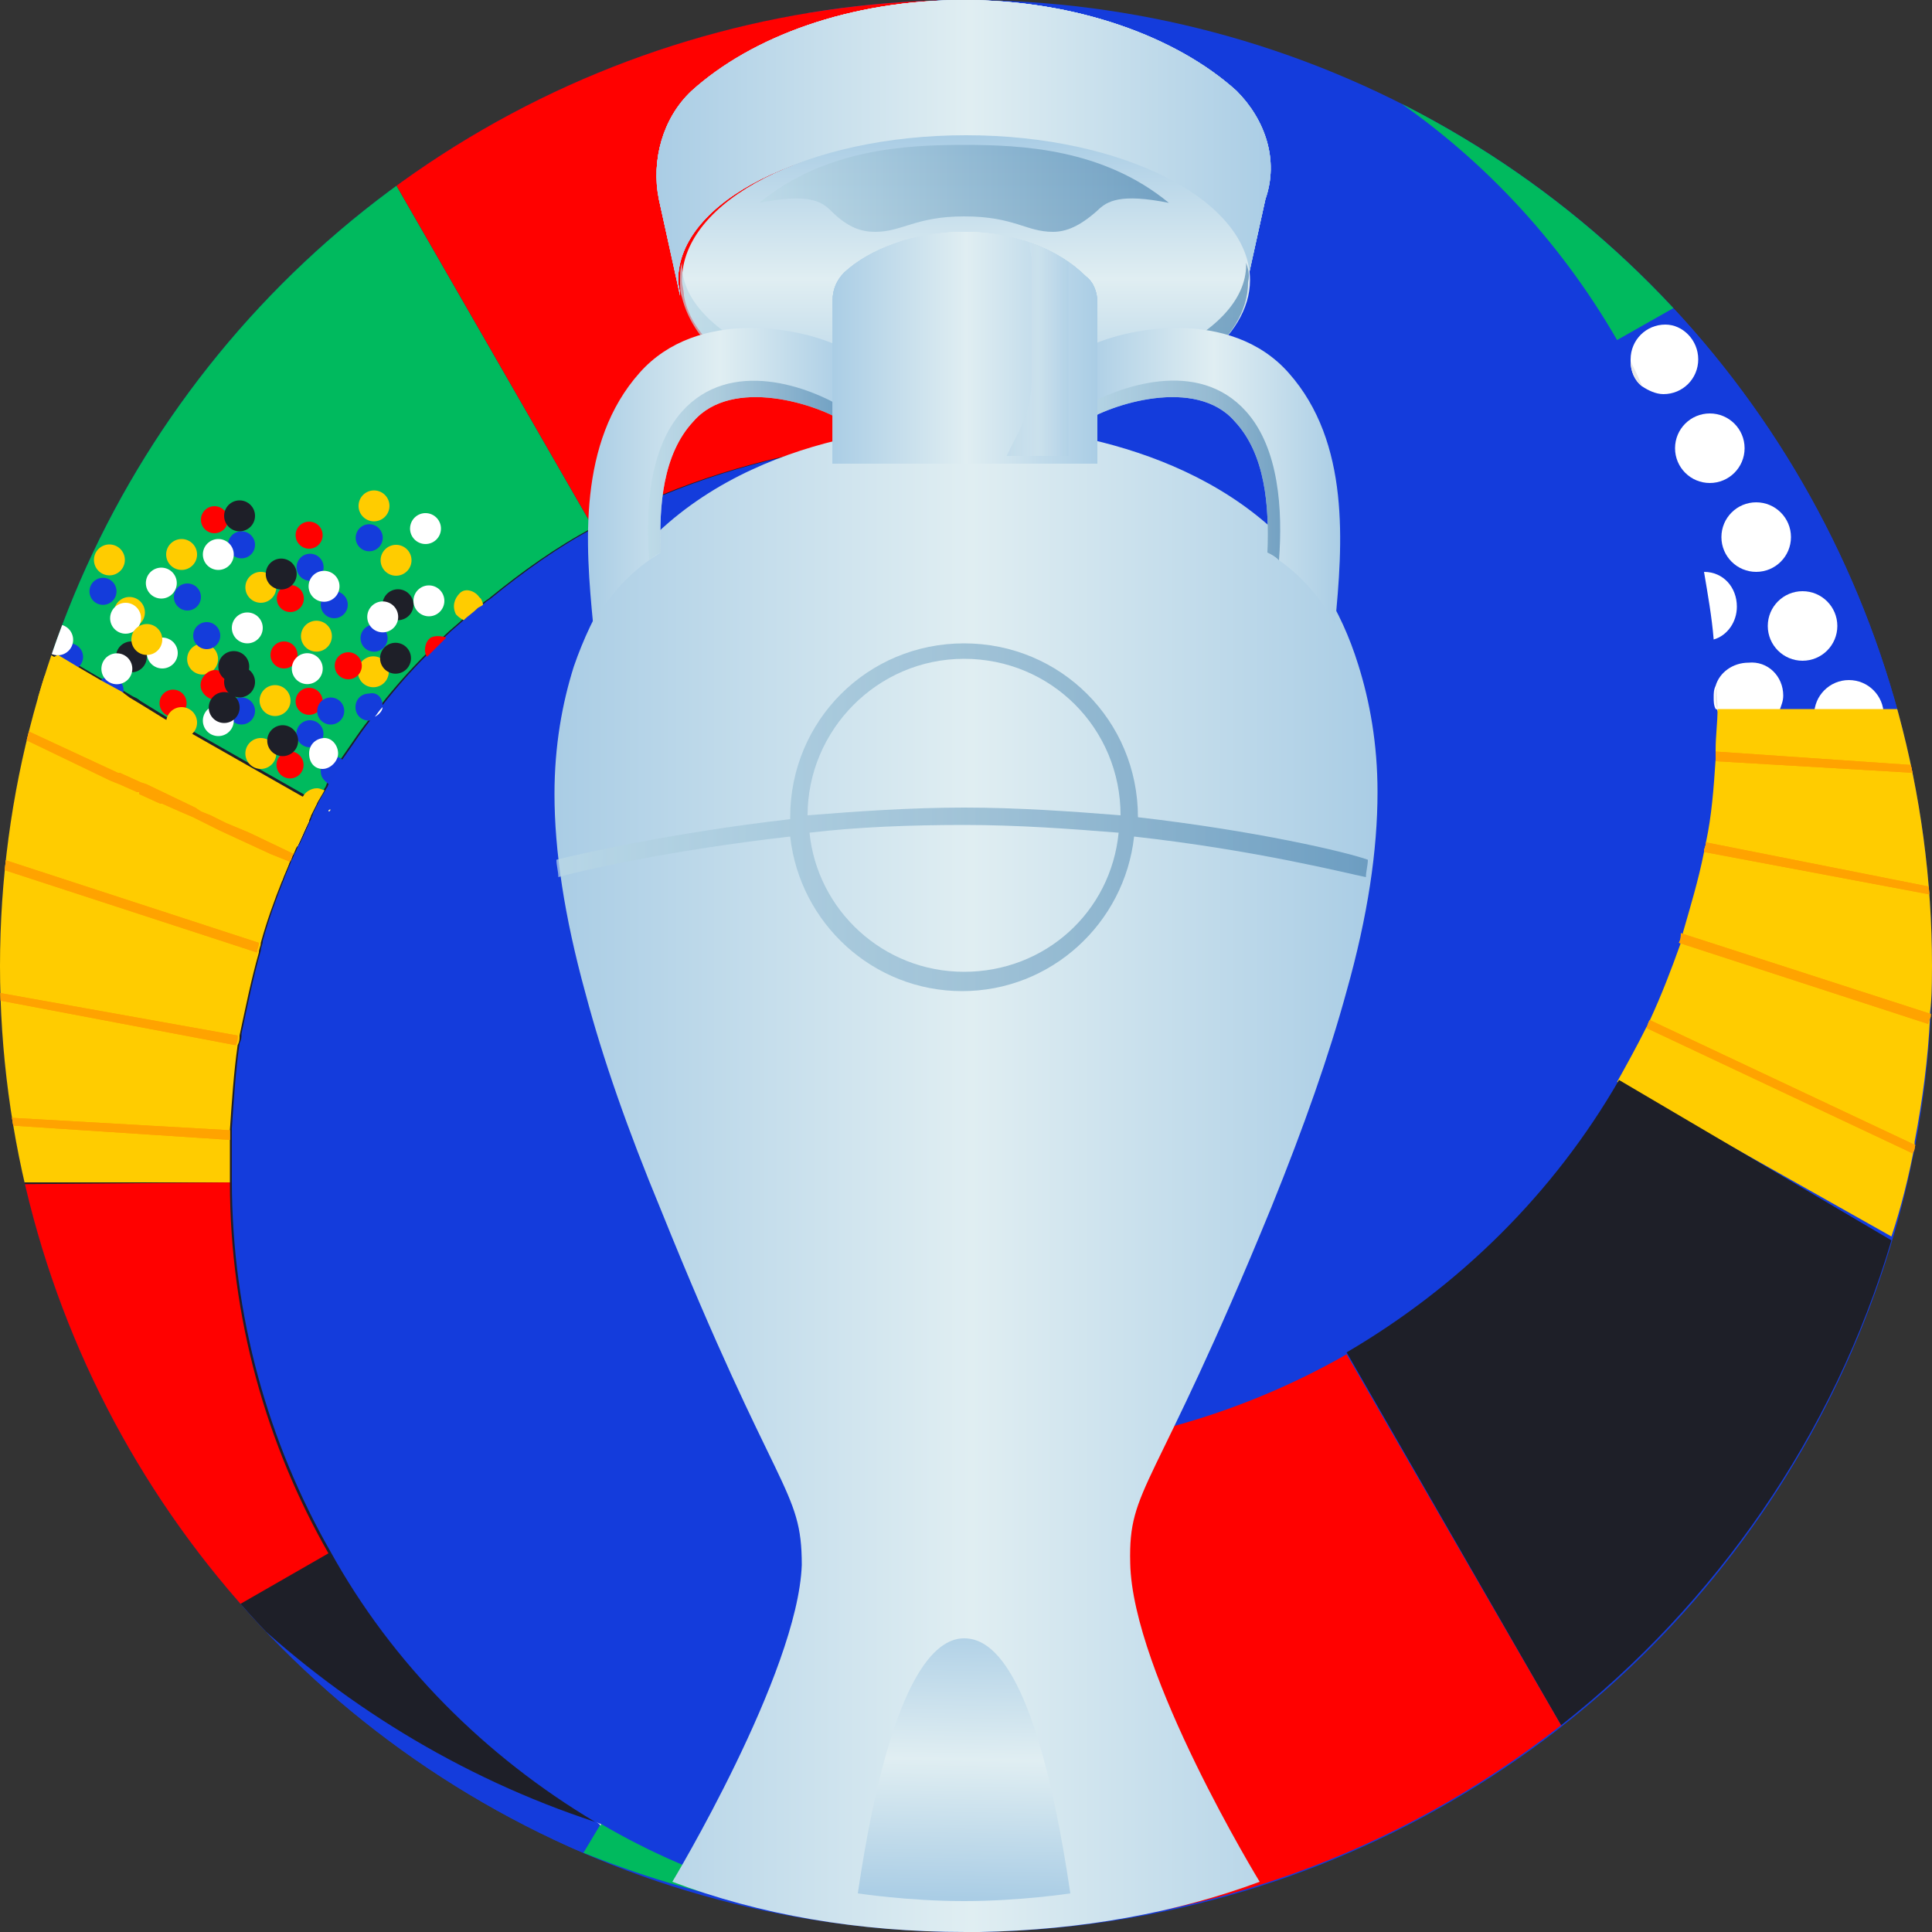 <?xml version="1.0" encoding="utf-8"?>
<!-- Generator: Adobe Illustrator 27.0.0, SVG Export Plug-In . SVG Version: 6.00 Build 0)  -->
<svg version="1.1" id="Layer_1" xmlns="http://www.w3.org/2000/svg" xmlns:xlink="http://www.w3.org/1999/xlink" x="0px" y="0px"
	 width="100px" height="100px" viewBox="0 0 100 100" style="enable-background:new 0 0 100 100;" xml:space="preserve">
<rect x="0" y="0" width="100" height="100" fill="#333333" stroke="none"/>
<style type="text/css">
	.st0{fill:#143CDC;}
	.st1{clip-path:url(#SVGID_00000030469643275076198690000006329892670498532751_);}
	.st2{fill:#00BA5E;}
	.st3{fill:#FFFFFF;}
	.st4{fill:#FFCC00;}
	.st5{fill:#FFA300;}
	.st6{fill:#1E1F28;}
	.st7{fill:#FF0100;}
	.st8{fill:#E8E8E8;}
	.st9{fill:#143CDB;}
	.st10{fill:url(#SVGID_00000109028515533775134390000005063983688937094565_);}
	
		.st11{clip-path:url(#SVGID_00000007415451213026588950000004767010314598162870_);fill:url(#SVGID_00000065769618935291713620000003490223632444656303_);}
	.st12{fill:url(#SVGID_00000137104032601018477120000006959535485568856750_);}
	.st13{fill:url(#SVGID_00000176003783906670790200000005517793914641215384_);}
	.st14{fill:url(#SVGID_00000021102561233233884330000018287019817259289774_);}
	.st15{fill:url(#SVGID_00000005250658427955384140000018226402484834237844_);}
	.st16{opacity:0.7;fill:url(#SVGID_00000005946414513088222950000017412534271559371198_);enable-background:new    ;}
	.st17{opacity:0.7;fill:url(#SVGID_00000149379262106409331210000010567930543874257309_);enable-background:new    ;}
	.st18{fill:url(#SVGID_00000150062356269520701140000008874140101515841948_);}
	.st19{opacity:0.7;fill:url(#SVGID_00000083809678046986551600000004338387426037064106_);enable-background:new    ;}
	.st20{fill:url(#SVGID_00000076563193867220557320000015286085662283208114_);}
	.st21{opacity:0.7;fill:url(#SVGID_00000043454327779017784780000017581979274113113734_);enable-background:new    ;}
	.st22{fill:url(#SVGID_00000143591282330542076380000001795650642642017168_);}
	
		.st23{clip-path:url(#SVGID_00000062154209080246968030000016818753541194641318_);fill:url(#SVGID_00000102538619127164518530000003719157453677953724_);}
	.st24{fill:url(#SVGID_00000080906741181377904380000008852874096328214449_);}
	
		.st25{opacity:0.3;clip-path:url(#SVGID_00000062895624166806226840000007363650011583851154_);fill:url(#SVGID_00000132787287766984846660000010600094019836477832_);enable-background:new    ;}
	.st26{fill:url(#SVGID_00000115475787586155198700000014474997890534699707_);}
	
		.st27{opacity:0.3;clip-path:url(#SVGID_00000010281487761564555880000010525498388675637182_);fill:url(#SVGID_00000178910373500865565540000010565955038980039830_);enable-background:new    ;}
	.st28{fill:url(#SVGID_00000098934184892157140910000014754522563597010348_);}
	.st29{opacity:0.7;fill:url(#SVGID_00000146469436828188789300000015939886246339036582_);enable-background:new    ;}
</style>
<g>
	<circle class="st0" cx="50" cy="50" r="50"/>
	<g>
		<g>
			<defs>
				<circle id="SVGID_1_" cx="50" cy="50" r="50"/>
			</defs>
			<clipPath id="SVGID_00000005254857878179189640000013658885819192653987_">
				<use xlink:href="#SVGID_1_"  style="overflow:visible;"/>
			</clipPath>
			<g style="clip-path:url(#SVGID_00000005254857878179189640000013658885819192653987_);">
				<g>
					<path class="st0" d="M98.3,36.8h-9.4l0,0c0,0,0-0.1,0-0.1c-0.1-0.2-0.1-0.4-0.1-0.6c0-0.2,0-0.4,0.1-0.6c0-0.8-0.1-1.6-0.2-2.3
						c-0.1-1.2-0.3-2.3-0.5-3.5C87.5,26.2,86.5,23,85,20c-0.4-0.3-0.6-0.8-0.6-1.3c-0.2-0.4-0.4-0.8-0.6-1.1l3-1.7
						C92.1,21.7,96.1,28.9,98.3,36.8z"/>
					<path class="st2" d="M86.7,15.9l-3,1.7c-3-5.2-7.2-9.7-12.3-13C77.2,7.4,82.4,11.2,86.7,15.9z"/>
					<path class="st3" d="M87.9,18.6c0,1-0.8,1.8-1.8,1.8c-0.4,0-0.8-0.2-1.1-0.4c-0.4-0.3-0.6-0.8-0.6-1.3c0,0,0-0.1,0-0.1
						c0-1,0.8-1.8,1.8-1.8C87.1,16.8,87.9,17.6,87.9,18.6z"/>
					<circle class="st3" cx="88.5" cy="23.2" r="1.8"/>
					<circle class="st3" cx="90.9" cy="27.8" r="1.8"/>
					<path class="st3" d="M89.9,31.4c0,0.8-0.5,1.5-1.2,1.7c-0.1-1.2-0.3-2.3-0.5-3.5C89.2,29.6,89.9,30.4,89.9,31.4z"/>
					<circle class="st3" cx="93.3" cy="32.4" r="1.8"/>
					<path class="st3" d="M92.3,36c0,0.3-0.1,0.5-0.2,0.8c-0.3,0.6-0.9,1-1.6,1s-1.3-0.4-1.6-1c0,0,0-0.1-0.1-0.1
						c-0.1-0.2-0.1-0.4-0.1-0.6c0-0.2,0-0.4,0.1-0.6c0.2-0.7,0.9-1.2,1.7-1.2C91.5,34.2,92.3,35,92.3,36z"/>
					<circle class="st3" cx="95.7" cy="37" r="1.8"/>
					<path class="st4" d="M100,49.8c0,0.9,0,1.8-0.1,2.6c0,0.1,0,0.2,0,0.2c-0.1,2.2-0.4,4.4-0.8,6.5c0,0.1,0,0.2,0,0.2
						c-0.3,1.6-0.7,3.2-1.2,4.7L83.7,56c0.5-0.9,1-1.8,1.5-2.8c0.1-0.1,0.1-0.3,0.2-0.4c0.6-1.3,1.1-2.6,1.6-4
						c0.1-0.2,0.1-0.3,0.1-0.5c0.4-1.4,0.8-2.7,1.1-4.2c0-0.2,0.1-0.3,0.1-0.5c0.3-1.4,0.4-2.8,0.5-4.3c0-0.2,0-0.3,0-0.5
						c0-0.7,0.1-1.4,0.1-2.1h9.4c0.2,0.9,0.5,1.8,0.7,2.8c0,0.1,0,0.2,0.1,0.2c0.4,2,0.7,4,0.9,6.1c0,0.1,0,0.2,0,0.3
						C100,47.4,100,48.6,100,49.8z"/>
					<path class="st5" d="M99,39.6l0,0.2l0,0.2l-10.2-0.6c0-0.2,0-0.3,0-0.5L99,39.6L99,39.6z"/>
					<path class="st5" d="M99.9,45.9l0,0.2l0,0.2l-11.7-2.2c0-0.2,0.1-0.3,0.1-0.5L99.9,45.9L99.9,45.9z"/>
					<path class="st5" d="M100,52.5l-0.1,0.2L99.8,53l-12.9-4.2c0.1-0.2,0.1-0.3,0.1-0.5L100,52.5L100,52.5z"/>
					<path class="st5" d="M99.2,59.3l-0.1,0.2L99,59.7l-13.8-6.5c0.1-0.1,0.1-0.3,0.2-0.4L99.2,59.3L99.2,59.3z"/>
					<path class="st5" d="M99,39.6l0,0.2l0,0.2l-10.2-0.6c0-0.2,0-0.3,0-0.5L99,39.6L99,39.6z"/>
					<path class="st5" d="M99.9,45.9l0,0.2l0,0.2l-11.7-2.2c0-0.2,0.1-0.3,0.1-0.5L99.9,45.9L99.9,45.9z"/>
					<path class="st5" d="M100,52.5l-0.1,0.2L99.8,53l-12.9-4.2c0.1-0.2,0.1-0.3,0.1-0.5L100,52.5L100,52.5z"/>
					<path class="st5" d="M99.2,59.3l-0.1,0.2L99,59.7l-13.8-6.5c0.1-0.1,0.1-0.3,0.2-0.4L99.2,59.3L99.2,59.3z"/>
					<path class="st6" d="M97.9,64.2c-3,10.1-9.1,18.8-17.1,25.1L69.7,70c5.8-3.4,10.7-8.2,14.1-14.1L97.9,64.2z"/>
					<path class="st7" d="M80.8,89.3c-8.4,6.6-18.9,10.5-30.3,10.6V75.2l0,0c7,0,13.6-1.9,19.2-5.1L80.8,89.3z"/>
					<path class="st8" d="M84.4,18.7c0.2,0.4,0.4,0.8,0.6,1.3C84.6,19.7,84.4,19.2,84.4,18.7z"/>
					<path class="st8" d="M88.9,36.7c-0.1-0.2-0.1-0.4-0.1-0.6c0-0.2,0-0.4,0.1-0.6C88.8,35.8,88.9,36.2,88.9,36.7z"/>
				</g>
				<g>
					<path class="st0" d="M31.1,94.4L31.1,94.4l-0.9,1.5c-7-2.8-13.2-7.2-18.2-12.7l0.2-0.1l4.7-2.7c3.3,5.7,8.1,10.5,13.8,13.9
						C30.9,94.3,31,94.3,31.1,94.4z"/>
					<path class="st6" d="M17,42c0,0,0-0.1,0.1-0.1C17.1,41.9,17,41.9,17,42C17,42,17,42,17,42C17,42,17,42,17,42z"/>
					<path class="st6" d="M30.8,94.3c-7-2.3-13.3-6.2-18.5-11.2c-1-0.9-1.9-1.9-2.8-2.9C1.5,71.3-3.3,59.6-3.3,46.8
						c0-27.5,17.5-49.8,45-50.1L41.8,0l1.1,23.2c-4.3,0.7-8.4,2.1-12.1,4.1c-1.9,1-3.7,2.3-5.3,3.6c-0.1,0.1-0.3,0.2-0.4,0.3
						c-0.1,0.1-0.2,0.1-0.3,0.2c-0.2,0.2-0.5,0.4-0.7,0.6c-0.3,0.3-0.7,0.6-1,0.9c-0.3,0.3-0.7,0.7-1,1c-0.8,0.8-1.6,1.7-2.3,2.6
						c0,0.2-0.2,0.4-0.4,0.5c-0.6,0.7-1.1,1.5-1.6,2.2c-0.3,0.4-0.5,0.8-0.7,1.2c-0.1,0.1-0.1,0.3-0.2,0.4c-0.1,0.2-0.3,0.5-0.4,0.7
						c-0.1,0.2-0.2,0.4-0.3,0.6c0,0.1-0.1,0.2-0.1,0.3c-0.2,0.4-0.4,0.9-0.6,1.3c-0.1,0.1-0.1,0.2-0.2,0.4c-0.1,0.1-0.1,0.3-0.2,0.4
						l0,0l0,0c-0.1,0.3-0.3,0.7-0.4,1c-0.4,1-0.8,2.1-1.1,3.2c0,0.2-0.1,0.3-0.1,0.5c-0.4,1.4-0.7,2.9-1,4.3c0,0.2,0,0.3-0.1,0.5
						c-0.2,1.4-0.3,2.9-0.4,4.4c0,0.2,0,0.3,0,0.5c0,0.1,0,0.2,0,0.4c0,0.3,0,0.6,0,0.9c0,0.3,0,0.6,0,0.9h0c0,7,1.9,13.6,5.1,19.2
						C20.3,86.1,25.1,90.9,30.8,94.3z"/>
					<path class="st2" d="M17,42c0,0,0-0.1,0.1-0.1C17.1,41.9,17,41.9,17,42L17,42z"/>
					<path class="st2" d="M30.7,27.3c-1.9,1-3.7,2.3-5.3,3.6c-0.1,0.1-0.3,0.2-0.4,0.3c-0.1,0.1-0.2,0.1-0.3,0.2
						c-0.2,0.2-0.5,0.4-0.7,0.6c-0.3,0.3-0.7,0.6-1,0.9c-0.3,0.3-0.7,0.7-1,1c-0.8,0.8-1.6,1.7-2.3,2.6c0,0.2-0.2,0.4-0.4,0.5
						c-0.6,0.7-1.1,1.5-1.6,2.2c-0.3,0.4-0.5,0.8-0.7,1.2c-0.1,0.1-0.1,0.3-0.2,0.4c-0.1,0.2-0.3,0.5-0.4,0.7l-0.7-0.4l-5.8-3.3
						l-1.3-0.7l-1.3-0.8l0,0l-0.5-0.3l-0.5-0.3l-1.1-0.6l0,0l-1.2-0.7l-1-0.6l-0.2-0.1l-0.5-0.3l-0.6-0.4C5.1,23.2,11.6,14.7,20,8.7
						L30.7,27.3z"/>
					<circle class="st9" cx="3.6" cy="34" r="0.7"/>
					<circle class="st3" cx="8.4" cy="33.8" r="0.8"/>
					<circle class="st4" cx="6.7" cy="31.7" r="0.8"/>
					<circle class="st6" cx="6.8" cy="34" r="0.8"/>
					
						<ellipse transform="matrix(0.214 -0.977 0.977 0.214 -28.51 37.301)" class="st7" cx="8.9" cy="36.4" rx="0.7" ry="0.7"/>
					
						<ellipse transform="matrix(0.214 -0.977 0.977 0.214 -30.503 33.633)" class="st9" cx="5.7" cy="35.8" rx="0.7" ry="0.7"/>
					
						<ellipse transform="matrix(0.214 -0.977 0.977 0.214 -29.061 33.171)" class="st3" cx="6.1" cy="34.6" rx="0.8" ry="0.8"/>
					
						<ellipse transform="matrix(0.214 -0.977 0.977 0.214 -25.076 37.075)" class="st4" cx="10.5" cy="34.1" rx="0.8" ry="0.8"/>
					
						<ellipse transform="matrix(0.214 -0.977 0.977 0.214 -30.697 35.514)" class="st6" cx="6.7" cy="36.8" rx="0.8" ry="0.8"/>
					
						<ellipse transform="matrix(0.214 -0.977 0.977 0.214 -25.7 29.237)" class="st9" cx="5.3" cy="30.6" rx="0.7" ry="0.7"/>
					<ellipse transform="matrix(0.214 -0.977 0.977 0.214 -29.995 28.964)" class="st3" cx="3" cy="33.1" rx="0.8" ry="0.8"/>
					<ellipse transform="matrix(0.215 -0.977 0.977 0.215 -22.94 31.797)" class="st3" cx="8.3" cy="30.2" rx="0.8" ry="0.8"/>
					
						<ellipse transform="matrix(0.214 -0.977 0.977 0.214 -32.756 30.596)" class="st4" cx="2.6" cy="35.7" rx="0.8" ry="0.8"/>
					<ellipse transform="matrix(0.215 -0.977 0.977 0.215 -23.874 28.217)" class="st4" cx="5.6" cy="29" rx="0.8" ry="0.8"/>
					<circle class="st3" cx="8.6" cy="42.3" r="0.8"/>
					<circle class="st4" cx="6.9" cy="40.2" r="0.8"/>
					<circle class="st6" cx="7" cy="42.5" r="0.8"/>
					
						<ellipse transform="matrix(0.214 -0.977 0.977 0.214 -37.221 40.038)" class="st3" cx="6.3" cy="43.2" rx="0.8" ry="0.8"/>
					<path class="st4" d="M10.3,42c-0.4,0.2-0.5,0.7-0.2,1.1c0.2,0.4,0.7,0.5,1,0.2c0.4-0.2,0.5-0.7,0.2-1.1
						C11.1,41.9,10.6,41.8,10.3,42z"/>
					
						<ellipse transform="matrix(0.214 -0.977 0.977 0.214 -31.1 38.676)" class="st3" cx="8.5" cy="38.7" rx="0.8" ry="0.8"/>
					<path class="st7" d="M11,36.2c0.4,0.1,0.8-0.2,0.9-0.6s-0.2-0.8-0.6-0.9c-0.4-0.1-0.8,0.2-0.9,0.6C10.3,35.7,10.6,36.1,11,36.2
						z"/>
					<circle class="st9" cx="12.5" cy="36.8" r="0.7"/>
					<circle class="st3" cx="11.3" cy="37.3" r="0.8"/>
					<circle class="st4" cx="9.4" cy="37.4" r="0.8"/>
					<circle class="st6" cx="12.4" cy="35.3" r="0.8"/>
					<circle class="st7" cx="14.7" cy="42.5" r="0.7"/>
					<circle class="st7" cx="16" cy="36.3" r="0.7"/>
					<circle class="st9" cx="10.7" cy="41.5" r="0.7"/>
					<circle class="st9" cx="9.7" cy="39.5" r="0.7"/>
					<path class="st9" d="M17.8,39.4c-0.3,0.4-0.5,0.8-0.7,1.2c-0.1,0-0.2-0.1-0.3-0.2c-0.2-0.2-0.2-0.4-0.2-0.6
						c0-0.2,0.1-0.3,0.2-0.4c0.2-0.2,0.5-0.2,0.7-0.2C17.6,39.2,17.7,39.3,17.8,39.4z"/>
					<circle class="st3" cx="12.8" cy="41.1" r="0.8"/>
					<circle class="st3" cx="6.5" cy="40.6" r="0.8"/>
					<circle class="st4" cx="13.5" cy="39" r="0.8"/>
					<circle class="st4" cx="7.6" cy="41.7" r="0.8"/>
					<circle class="st6" cx="12.1" cy="43.1" r="0.8"/>
					
						<ellipse transform="matrix(0.214 -0.977 0.977 0.214 -26.887 45.772)" class="st7" cx="15" cy="39.6" rx="0.7" ry="0.7"/>
					
						<ellipse transform="matrix(0.214 -0.977 0.977 0.214 -24.531 45.578)" class="st9" cx="16.1" cy="38" rx="0.7" ry="0.7"/>
					<path class="st9" d="M19.8,36.5c0,0.1,0,0.1,0,0.2c0,0.2-0.2,0.4-0.4,0.5c-0.1,0.1-0.2,0.1-0.3,0.1c-0.4,0-0.7-0.3-0.7-0.7
						s0.3-0.7,0.7-0.7C19.5,35.8,19.8,36.1,19.8,36.5z"/>
					<path class="st3" d="M17.5,39c0-0.4-0.3-0.8-0.7-0.8c-0.4,0-0.8,0.3-0.8,0.8s0.3,0.8,0.7,0.8S17.5,39.4,17.5,39z"/>
					<path class="st3" d="M16,42.5c-0.2,0.4-0.4,0.9-0.6,1.3c-0.1-0.1-0.2-0.3-0.2-0.6c0,0,0-0.1,0-0.1c0-0.2,0.1-0.3,0.3-0.5
						C15.5,42.6,15.7,42.5,16,42.5C15.9,42.5,15.9,42.5,16,42.5z"/>
					<path class="st4" d="M16.4,40.8c0.2,0,0.3,0.1,0.4,0.1c-0.1,0.2-0.3,0.5-0.4,0.7c-0.1,0.2-0.2,0.4-0.3,0.6
						c-0.3-0.1-0.5-0.4-0.5-0.7c0-0.1,0-0.2,0.1-0.3C15.8,41,16.1,40.8,16.4,40.8z"/>
					<path class="st4" d="M17.1,41.9c0,0,0,0.1-0.1,0.1c0,0,0,0,0,0c0,0,0,0,0,0C17,41.9,17.1,41.9,17.1,41.9z"/>
					<path class="st4" d="M15,44.6L15,44.6c-0.1,0.3-0.3,0.7-0.4,1c-0.1,0-0.2,0.1-0.3,0c-0.4,0-0.8-0.4-0.7-0.8
						c0-0.3,0.2-0.6,0.5-0.7c0.1,0,0.1,0,0.2,0C14.6,44.2,14.8,44.4,15,44.6z"/>
					
						<ellipse transform="matrix(0.214 -0.977 0.977 0.214 -18.828 46.278)" class="st4" cx="19.4" cy="34.8" rx="0.8" ry="0.8"/>
					
						<ellipse transform="matrix(0.214 -0.977 0.977 0.214 -26.009 44.384)" class="st6" cx="14.6" cy="38.4" rx="0.8" ry="0.8"/>
					
						<ellipse transform="matrix(0.214 -0.977 0.977 0.214 -35.053 46.891)" class="st6" cx="11.6" cy="45.2" rx="0.8" ry="0.8"/>
					<circle class="st7" cx="11.1" cy="26.9" r="0.7"/>
					<circle class="st9" cx="12.5" cy="28.2" r="0.7"/>
					<circle class="st3" cx="11.3" cy="28.7" r="0.8"/>
					<circle class="st4" cx="9.4" cy="28.7" r="0.8"/>
					<circle class="st6" cx="12.4" cy="26.7" r="0.8"/>
					<circle class="st7" cx="14.7" cy="33.9" r="0.7"/>
					<circle class="st7" cx="16" cy="27.7" r="0.7"/>
					<circle class="st9" cx="10.7" cy="32.9" r="0.7"/>
					<circle class="st9" cx="9.7" cy="30.9" r="0.7"/>
					<circle class="st9" cx="17.3" cy="31.3" r="0.7"/>
					<circle class="st3" cx="12.8" cy="32.5" r="0.8"/>
					<circle class="st3" cx="6.5" cy="32" r="0.8"/>
					<circle class="st3" cx="22.2" cy="31.1" r="0.8"/>
					<circle class="st4" cx="13.5" cy="30.4" r="0.8"/>
					<circle class="st4" cx="20.5" cy="29" r="0.8"/>
					<circle class="st4" cx="7.6" cy="33.1" r="0.8"/>
					<circle class="st6" cx="12.1" cy="34.5" r="0.8"/>
					<circle class="st6" cx="20.6" cy="31.3" r="0.8"/>
					<path class="st7" d="M23.1,33c-0.3,0.3-0.7,0.7-1,1c-0.2-0.3-0.1-0.8,0.2-1C22.5,32.9,22.8,32.9,23.1,33z"/>
					
						<ellipse transform="matrix(0.214 -0.977 0.977 0.214 -17.031 44.924)" class="st9" cx="19.4" cy="33" rx="0.7" ry="0.7"/>
					
						<ellipse transform="matrix(0.214 -0.977 0.977 0.214 -15.594 44.448)" class="st3" cx="19.8" cy="31.9" rx="0.8" ry="0.8"/>
					<path class="st4" d="M25,31.3c-0.1,0.1-0.2,0.1-0.3,0.2c-0.2,0.2-0.5,0.4-0.7,0.6c-0.2-0.1-0.3-0.2-0.4-0.3
						c-0.2-0.4-0.1-0.8,0.2-1.1s0.8-0.1,1,0.2c0,0,0.1,0.1,0.1,0.1S25,31.2,25,31.3z"/>
					
						<ellipse transform="matrix(0.214 -0.977 0.977 0.214 -17.23 46.801)" class="st6" cx="20.5" cy="34.1" rx="0.8" ry="0.8"/>
					<ellipse transform="matrix(0.214 -0.977 0.977 0.214 -18.47 39.001)" class="st7" cx="15" cy="31" rx="0.7" ry="0.7"/>
					
						<ellipse transform="matrix(0.214 -0.977 0.977 0.214 -19.531 44.663)" class="st7" cx="18" cy="34.5" rx="0.7" ry="0.7"/>
					
						<ellipse transform="matrix(0.214 -0.977 0.977 0.214 -16.119 38.8)" class="st9" cx="16.1" cy="29.4" rx="0.7" ry="0.7"/>
					
						<ellipse transform="matrix(0.214 -0.977 0.977 0.214 -12.235 40.524)" class="st9" cx="19.1" cy="27.9" rx="0.7" ry="0.7"/>
					
						<ellipse transform="matrix(0.214 -0.977 0.977 0.214 -22.495 45.634)" class="st9" cx="17.1" cy="36.8" rx="0.7" ry="0.7"/>
					
						<ellipse transform="matrix(0.214 -0.977 0.977 0.214 -16.523 40.255)" class="st3" cx="16.8" cy="30.4" rx="0.8" ry="0.8"/>
					
						<ellipse transform="matrix(0.214 -0.977 0.977 0.214 -9.475 43.087)" class="st3" cx="22.1" cy="27.4" rx="0.8" ry="0.8"/>
					<ellipse transform="matrix(0.214 -0.977 0.977 0.214 -21.4 42.718)" class="st3" cx="15.9" cy="34.7" rx="0.8" ry="0.8"/>
					
						<ellipse transform="matrix(0.215 -0.977 0.977 0.215 -19.291 41.878)" class="st4" cx="16.4" cy="32.9" rx="0.8" ry="0.8"/>
					
						<ellipse transform="matrix(0.214 -0.977 0.977 0.214 -24.289 42.465)" class="st4" cx="14.3" cy="36.3" rx="0.8" ry="0.8"/>
					
						<ellipse transform="matrix(0.215 -0.977 0.977 0.215 -10.41 39.505)" class="st4" cx="19.4" cy="26.2" rx="0.8" ry="0.8"/>
					
						<ellipse transform="matrix(0.214 -0.977 0.977 0.214 -17.586 37.62)" class="st6" cx="14.6" cy="29.7" rx="0.8" ry="0.8"/>
					
						<ellipse transform="matrix(0.214 -0.977 0.977 0.214 -26.637 40.123)" class="st6" cx="11.6" cy="36.6" rx="0.8" ry="0.8"/>
					<path class="st7" d="M48.5-0.5v23.3h-0.1c-1.9,0-3.7,0.1-5.6,0.4c-4.3,0.7-8.4,2.1-12.1,4.1L20,8.7C26.3,4.2,33.8,1.1,41.8,0
						C44-0.3,46.2-0.5,48.5-0.5z"/>
					<path class="st4" d="M16.4,41.6c-0.1,0.2-0.2,0.4-0.3,0.6c0,0.1-0.1,0.2-0.1,0.3c-0.2,0.4-0.4,0.9-0.6,1.3
						c-0.1,0.1-0.1,0.2-0.2,0.4c-0.1,0.1-0.1,0.3-0.2,0.4l0,0l0,0c-0.1,0.3-0.3,0.7-0.4,1c-0.4,1-0.8,2.1-1.1,3.2
						c0,0.2-0.1,0.3-0.1,0.5c-0.4,1.4-0.7,2.9-1,4.3c0,0.2,0,0.3-0.1,0.5c-0.2,1.4-0.3,2.9-0.4,4.4c0,0.2,0,0.3,0,0.5
						c0,0.1,0,0.2,0,0.4c0,0.3,0,0.6,0,0.9c0,0.3,0,0.6,0,0.9H0.3c-0.2-1-0.4-2-0.6-3c0-0.1,0-0.2,0-0.2c-0.4-2.1-0.6-4.2-0.7-6.4
						c0-0.1,0-0.2,0-0.2c0-0.6,0-1.2,0-1.8c0-1.6,0.1-3.2,0.2-4.8c0-0.1,0-0.2,0-0.2c0.2-2.3,0.6-4.5,1.1-6.7c0-0.1,0-0.2,0.1-0.2
						c0.4-1.5,0.8-3,1.3-4.4l0.6,0.4l0.5,0.3L3,33.9l1,0.6l1.2,0.7l0,0l1.1,0.6l0.4,0.3l0.5,0.3l0,0l1.3,0.8l1.3,0.7l5.8,3.3
						L16.4,41.6z"/>
					<path class="st4" d="M17,42C17,42,17,42,17,42C17,42,17,42,17,42L17,42z"/>
					<path class="st7" d="M11.9,61.2c0,7,1.9,13.6,5.1,19.2l-4.7,2.7L12,83.3c-0.9-1-1.8-2-2.6-3c-4.3-5.5-7.5-12-9.1-19L11.9,61.2
						L11.9,61.2z"/>
					<path class="st2" d="M48.5,99.5L48.5,99.5c-6.5,0-12.6-1.3-18.3-3.6l0.9-1.5C36.2,97.4,42.2,99.2,48.5,99.5z"/>
					<path class="st5" d="M11.9,58.5c0,0.2,0,0.3,0,0.5l-12.2-0.8l-0.1,0l0-0.2l0-0.2L11.9,58.5z"/>
					<path class="st5" d="M12.3,53.6c0,0.2,0,0.3-0.1,0.5L-1,51.6l-0.1,0l0-0.2l0-0.2L12.3,53.6z"/>
					<path class="st5" d="M-0.7,44.2l14.1,4.6c0,0.2-0.1,0.3-0.1,0.5l-14.1-4.6l-0.1,0l0.1-0.2L-0.7,44.2z"/>
					<path class="st5" d="M12.9,43.1l2.3,1.1c-0.1,0.1-0.1,0.3-0.2,0.4l0,0L14,44.2l-1.3-0.6L11.4,43l0,0L10,42.3L9.3,42l-0.9-0.4
						l-0.1,0l-1.1-0.5L7.2,41l-0.1,0l-0.9-0.4l-0.5-0.2l-5.4-2.6l0,0l0.1-0.2l0.1-0.2l5.6,2.6L6.2,40l1.1,0.5l0.3,0.1l2.5,1.2
						l0.3,0.2l0.5,0.2l0.6,0.3l0.2,0.1L12.9,43.1z"/>
					<path class="st5" d="M11.9,58.5c0,0.2,0,0.3,0,0.5l-12.2-0.8l-0.1,0l0-0.2l0-0.2L11.9,58.5z"/>
					<path class="st5" d="M12.3,53.6c0,0.2,0,0.3-0.1,0.5L-1,51.6l-0.1,0l0-0.2l0-0.2L12.3,53.6z"/>
					<path class="st5" d="M-0.7,44.2l14.1,4.6c0,0.2-0.1,0.3-0.1,0.5l-14.1-4.6l-0.1,0l0.1-0.2L-0.7,44.2z"/>
					<path class="st5" d="M12.9,43.1l2.3,1.1c-0.1,0.1-0.1,0.3-0.2,0.4l0,0L14,44.2l-1.3-0.6L11.4,43l0,0L10,42.3L9.3,42l-0.9-0.4
						l-0.1,0l-1.1-0.5L7.2,41l-0.1,0l-0.9-0.4l-0.5-0.2l-5.4-2.6l0,0l0.1-0.2l0.1-0.2l5.6,2.6L6.2,40l1.1,0.5l0.3,0.1l2.5,1.2
						l0.3,0.2l0.5,0.2l0.6,0.3l0.2,0.1L12.9,43.1z"/>
					<path class="st8" d="M11.9,60.2c0,0.3,0,0.6,0,0.9h0l0,0C11.9,60.9,11.9,60.6,11.9,60.2z"/>
					<path class="st8" d="M17.1,41.9c0,0,0,0.1-0.1,0.1c0,0,0,0,0,0c0,0,0,0,0,0C17,41.9,17.1,41.9,17.1,41.9z"/>
					<path class="st8" d="M30.8,94.3c0.1,0,0.2,0.1,0.3,0.1l0,0.1C31,94.4,30.9,94.3,30.8,94.3z"/>
					<path class="st3" d="M19.8,36.6c0,0.2-0.2,0.4-0.4,0.5C19.5,37,19.6,36.8,19.8,36.6z"/>
				</g>
			</g>
		</g>
	</g>
	<g>
		<g>
			<g>
				<g>
					
						<linearGradient id="SVGID_00000176031570709550443890000002775583880637336963_" gradientUnits="userSpaceOnUse" x1="34.021" y1="92.349" x2="65.868" y2="92.349" gradientTransform="matrix(1 0 0 -1 0 100)">
						<stop  offset="0" style="stop-color:#AACDE5"/>
						<stop  offset="0.508" style="stop-color:#E0EEF2"/>
						<stop  offset="1" style="stop-color:#AACDE5"/>
					</linearGradient>
					
						<path id="SVGID_00000052811207617568662360000010780116394335241896_" style="fill:url(#SVGID_00000176031570709550443890000002775583880637336963_);" d="
						M64,4.7C60.9,1.9,55.7,0,49.9,0c-5.9,0-11,1.9-14.1,4.7c-1.5,1.4-2.1,3.6-1.7,5.6l1.1,5c0-0.3-0.1-0.5-0.1-0.8
						c0-4.1,6.6-7.4,14.7-7.4s14.7,3.3,14.7,7.4c0,0.3,0,0.5-0.1,0.8l1.1-5C66.2,8.3,65.5,6.2,64,4.7z"/>
				</g>
				<g>
					<defs>
						<path id="SVGID_00000012441797428882507470000013921758573706560944_" d="M64,4.7C60.9,1.9,55.7,0,49.9,0
							c-5.9,0-11,1.9-14.1,4.7c-1.5,1.4-2.1,3.6-1.7,5.6l1.1,5c0-0.3-0.1-0.5-0.1-0.8c0-4.1,6.6-7.4,14.7-7.4s14.7,3.3,14.7,7.4
							c0,0.3,0,0.5-0.1,0.8l1.1-5C66.2,8.3,65.5,6.2,64,4.7z"/>
					</defs>
					<clipPath id="SVGID_00000031911094981348110560000006096080423847800231_">
						<use xlink:href="#SVGID_00000012441797428882507470000013921758573706560944_"  style="overflow:visible;"/>
					</clipPath>
					
						<linearGradient id="SVGID_00000102501975365970444670000016377126179959271056_" gradientUnits="userSpaceOnUse" x1="34.021" y1="-31.349" x2="65.868" y2="-31.349" gradientTransform="matrix(1 0 0 1 0 39)">
						<stop  offset="0" style="stop-color:#AACDE5"/>
						<stop  offset="0.508" style="stop-color:#E0EEF2"/>
						<stop  offset="1" style="stop-color:#AACDE5"/>
					</linearGradient>
					
						<path style="clip-path:url(#SVGID_00000031911094981348110560000006096080423847800231_);fill:url(#SVGID_00000102501975365970444670000016377126179959271056_);" d="
						M64,4.7C60.9,1.9,55.7,0,49.9,0c-5.9,0-11,1.9-14.1,4.7c-1.5,1.4-2.1,3.6-1.7,5.6l1.1,5c0-0.3-0.1-0.5-0.1-0.8
						c0-4.1,6.6-7.4,14.7-7.4s14.7,3.3,14.7,7.4c0,0.3,0,0.5-0.1,0.8l1.1-5C66.2,8.3,65.5,6.2,64,4.7z"/>
				</g>
			</g>
			<g>
				<g>
					
						<linearGradient id="SVGID_00000011021506857829158170000017685474962654871444_" gradientUnits="userSpaceOnUse" x1="34.021" y1="92.349" x2="65.868" y2="92.349" gradientTransform="matrix(1 0 0 -1 0 100)">
						<stop  offset="0" style="stop-color:#AACDE5"/>
						<stop  offset="0.508" style="stop-color:#E0EEF2"/>
						<stop  offset="1" style="stop-color:#AACDE5"/>
					</linearGradient>
					
						<path id="SVGID_00000018201018300509061360000001992660420893148817_" style="fill:url(#SVGID_00000011021506857829158170000017685474962654871444_);" d="
						M64,4.7C60.9,1.9,55.7,0,49.9,0c-5.9,0-11,1.9-14.1,4.7c-1.5,1.4-2.1,3.6-1.7,5.6l1.1,5c0-0.3-0.1-0.5-0.1-0.8
						c0-4.1,6.6-7.4,14.7-7.4s14.7,3.3,14.7,7.4c0,0.3,0,0.5-0.1,0.8l1.1-5C66.2,8.3,65.5,6.2,64,4.7z"/>
				</g>
			</g>
			<g>
				<g>
					
						<linearGradient id="SVGID_00000124869991206022817440000017009746369294016687_" gradientUnits="userSpaceOnUse" x1="34.021" y1="92.349" x2="65.868" y2="92.349" gradientTransform="matrix(1 0 0 -1 0 100)">
						<stop  offset="0" style="stop-color:#AACDE5"/>
						<stop  offset="0.508" style="stop-color:#E0EEF2"/>
						<stop  offset="1" style="stop-color:#AACDE5"/>
					</linearGradient>
					
						<path id="SVGID_00000026868252518888680690000004310967976772669314_" style="fill:url(#SVGID_00000124869991206022817440000017009746369294016687_);" d="
						M64,4.7C60.9,1.9,55.7,0,49.9,0c-5.9,0-11,1.9-14.1,4.7c-1.5,1.4-2.1,3.6-1.7,5.6l1.1,5c0-0.3-0.1-0.5-0.1-0.8
						c0-4.1,6.6-7.4,14.7-7.4s14.7,3.3,14.7,7.4c0,0.3,0,0.5-0.1,0.8l1.1-5C66.2,8.3,65.5,6.2,64,4.7z"/>
				</g>
			</g>
		</g>
		
			<linearGradient id="SVGID_00000127013977756154044670000007555491180661560448_" gradientUnits="userSpaceOnUse" x1="50.99" y1="314.487" x2="51.36" y2="314.487" gradientTransform="matrix(114.767 0 0 -114.767 -5823.284 36153.785)">
			<stop  offset="0" style="stop-color:#AACDE5"/>
			<stop  offset="0.508" style="stop-color:#E0EEF2"/>
			<stop  offset="1" style="stop-color:#AACDE5"/>
		</linearGradient>
		<path style="fill:url(#SVGID_00000127013977756154044670000007555491180661560448_);" d="M34.8,97.4c4.5,1.7,9.6,2.6,15.2,2.6
			c0.2,0,0.4,0,0.7,0c5.3-0.1,10.2-1,14.5-2.6c0,0-6.6-10.8-6.7-16.5c-0.1-4,1.2-3.5,7.3-18.4c1.7-4.2,3-7.9,3.9-11.2
			c1.1-3.9,1.6-7.3,1.6-10.3c0-2.5-0.4-4.7-1-6.6c-0.9-2.9-2.4-5.2-4.3-6.9C60.3,22.2,51.7,22,50.1,22c-0.1,0-0.1,0-0.1,0
			c-1,0-10-0.1-16,5.6c-1.8,1.7-3.3,4-4.3,6.9c-0.6,1.9-1,4.1-1,6.6c0,2.9,0.5,6.3,1.6,10.3c0.9,3.4,2.2,7.1,3.9,11.2
			c6,14.9,7.3,14.4,7.3,18.4C41.3,86.6,34.8,97.4,34.8,97.4z"/>
		
			<linearGradient id="SVGID_00000114064946768354600950000012651798511797490596_" gradientUnits="userSpaceOnUse" x1="49.963" y1="-16.935" x2="49.963" y2="-31.935" gradientTransform="matrix(1 0 0 1 0 39)">
			<stop  offset="0" style="stop-color:#AACDE5"/>
			<stop  offset="0.508" style="stop-color:#E0EEF2"/>
			<stop  offset="1" style="stop-color:#AACDE5"/>
		</linearGradient>
		<path style="fill:url(#SVGID_00000114064946768354600950000012651798511797490596_);" d="M64.7,14.5c0,1.5-0.9,2.9-2.4,4.1
			c-2.3,1.8-6.2,3.1-10.6,3.3c-0.2,0-0.4,0-0.6,0c-0.1,0-0.2,0-0.4,0c-0.3,0-0.5,0-0.7,0s-0.5,0-0.7,0c-0.1,0-0.3,0-0.4,0
			c-0.2,0-0.4,0-0.6,0c-4.4-0.3-8.2-1.5-10.6-3.3c-1.3-1-2.1-2.1-2.3-3.3c0-0.3-0.1-0.5-0.1-0.8C35.3,10.4,41.8,7,50,7
			S64.7,10.4,64.7,14.5z"/>
		
			<linearGradient id="SVGID_00000149352295382040552870000005849376851221282987_" gradientUnits="userSpaceOnUse" x1="39.292" y1="90.237" x2="60.484" y2="90.237" gradientTransform="matrix(1 0 0 -1 0 100)">
			<stop  offset="0" style="stop-color:#BCDAE7"/>
			<stop  offset="1" style="stop-color:#5289B2"/>
		</linearGradient>
		<path style="opacity:0.7;fill:url(#SVGID_00000149352295382040552870000005849376851221282987_);enable-background:new    ;" d="
			M49.9,7.5L49.9,7.5L49.9,7.5L49.9,7.5L49.9,7.5c-3,0-7.2,0.2-10.6,3c2.5-0.5,3.2-0.1,3.7,0.4c0.9,0.9,1.6,1.1,2.3,1.1
			c1.4,0,2.1-0.8,4.6-0.8c2.6,0,3.2,0.8,4.6,0.8c0.7,0,1.4-0.3,2.3-1.1c0.5-0.5,1.2-0.9,3.7-0.4C57.1,7.7,52.9,7.5,49.9,7.5z"/>
		
			<linearGradient id="SVGID_00000147205878095005164090000013062626423380721584_" gradientUnits="userSpaceOnUse" x1="35.217" y1="82.215" x2="64.645" y2="82.215" gradientTransform="matrix(1 0 0 -1 0 100)">
			<stop  offset="0" style="stop-color:#BCDAE7"/>
			<stop  offset="1" style="stop-color:#5289B2"/>
		</linearGradient>
		<path style="opacity:0.7;fill:url(#SVGID_00000147205878095005164090000013062626423380721584_);enable-background:new    ;" d="
			M64.5,13.6c0,0,0,0.1,0,0.1c0,3.7-6.6,6.6-14.6,6.6c-8.1,0-14.6-3-14.6-6.6c0,0,0-0.1,0-0.1c-0.1,0.3-0.1,0.6-0.1,1
			c0,0.3,0,0.5,0.1,0.8c0.3,1.2,1.1,2.4,2.3,3.3c2.3,1.8,6.2,3.1,10.6,3.3c0.2,0,0.4,0,0.6,0c0.1,0,0.2,0,0.4,0c0.3,0,0.5,0,0.7,0
			c0.3,0,0.5,0,0.7,0c0.1,0,0.3,0,0.4,0c0.2,0,0.4,0,0.6,0c4.4-0.3,8.2-1.5,10.6-3.3c1.5-1.2,2.4-2.6,2.4-4.1
			C64.7,14.2,64.6,13.9,64.5,13.6z"/>
		
			<linearGradient id="SVGID_00000021083734015633624100000003100509755520287673_" gradientUnits="userSpaceOnUse" x1="30.414" y1="-14.327" x2="43.877" y2="-14.327" gradientTransform="matrix(1 0 0 1 0 39)">
			<stop  offset="0" style="stop-color:#AACDE5"/>
			<stop  offset="0.508" style="stop-color:#E0EEF2"/>
			<stop  offset="1" style="stop-color:#AACDE5"/>
		</linearGradient>
		<path style="fill:url(#SVGID_00000021083734015633624100000003100509755520287673_);" d="M43.8,21.9c-1.5-1-5.9-2.4-7.9-0.1
			c-1.6,1.7-1.8,4.4-1.7,6.8c-1.5,0.9-2.7,2.2-3.5,3.7c-0.4-4.1-0.8-9.4,2.4-13c3-3.4,8.5-2.4,10.7-1.2
			C43.8,19.4,43.8,20.6,43.8,21.9z"/>
		
			<linearGradient id="SVGID_00000103967914241343245930000009577860036724212132_" gradientUnits="userSpaceOnUse" x1="33.566" y1="75.686" x2="43.85" y2="75.686" gradientTransform="matrix(1 0 0 -1 0 100)">
			<stop  offset="0" style="stop-color:#BCDAE7"/>
			<stop  offset="1" style="stop-color:#5289B2"/>
		</linearGradient>
		<path style="opacity:0.7;fill:url(#SVGID_00000103967914241343245930000009577860036724212132_);enable-background:new    ;" d="
			M43.8,21.9c-1.5-1-5.9-2.4-7.9-0.1c-1.6,1.7-1.8,4.4-1.7,6.8c-0.2,0.1-0.4,0.2-0.6,0.4c-0.2-2.6,0-5.8,1.7-7.7
			c2.5-2.8,6.6-1.3,8.5-0.1C43.8,21.3,43.8,21.6,43.8,21.9z"/>
		
			<linearGradient id="SVGID_00000038375840287824830040000016245880057760151478_" gradientUnits="userSpaceOnUse" x1="55.988" y1="-14.327" x2="69.45" y2="-14.327" gradientTransform="matrix(1 0 0 1 0 39)">
			<stop  offset="0" style="stop-color:#AACDE5"/>
			<stop  offset="0.508" style="stop-color:#E0EEF2"/>
			<stop  offset="1" style="stop-color:#AACDE5"/>
		</linearGradient>
		<path style="fill:url(#SVGID_00000038375840287824830040000016245880057760151478_);" d="M56,21.9c1.5-1,5.9-2.4,7.9-0.1
			c1.6,1.7,1.8,4.4,1.7,6.8c1.5,0.9,2.7,2.2,3.5,3.7c0.4-4.1,0.8-9.4-2.4-13c-3-3.4-8.5-2.4-10.7-1.2C56.1,19.4,56,20.6,56,21.9z"/>
		
			<linearGradient id="SVGID_00000000916696662133408590000000651729138723920815_" gradientUnits="userSpaceOnUse" x1="56.002" y1="75.686" x2="66.285" y2="75.686" gradientTransform="matrix(1 0 0 -1 0 100)">
			<stop  offset="0" style="stop-color:#BCDAE7"/>
			<stop  offset="1" style="stop-color:#5289B2"/>
		</linearGradient>
		<path style="opacity:0.7;fill:url(#SVGID_00000000916696662133408590000000651729138723920815_);enable-background:new    ;" d="
			M56,21.9c1.5-1,5.9-2.4,7.9-0.1c1.6,1.7,1.8,4.4,1.7,6.8c0.2,0.1,0.4,0.2,0.6,0.4c0.2-2.6,0-5.8-1.7-7.7C62,18.5,57.9,20,56,21.1
			C56,21.3,56,21.6,56,21.9z"/>
		<g>
			<g>
				<g>
					
						<linearGradient id="SVGID_00000063632064466469882420000018324301277014656424_" gradientUnits="userSpaceOnUse" x1="43.071" y1="81.993" x2="56.78" y2="81.993" gradientTransform="matrix(1 0 0 -1 0 100)">
						<stop  offset="0" style="stop-color:#AACDE5"/>
						<stop  offset="0.508" style="stop-color:#E0EEF2"/>
						<stop  offset="1" style="stop-color:#AACDE5"/>
					</linearGradient>
					
						<path id="SVGID_00000124882771026197435120000013078770645029189796_" style="fill:url(#SVGID_00000063632064466469882420000018324301277014656424_);" d="
						M49.9,12c-2.6,0-4.9,0.9-6.2,2.1c-0.4,0.4-0.6,0.9-0.6,1.4v3.5V24h13.7v-4.8v-3.5c0-0.6-0.2-1.1-0.6-1.4
						C54.8,12.9,52.5,12,49.9,12z"/>
				</g>
				<g>
					<defs>
						<path id="SVGID_00000170244305609173825510000000476293515159677878_" d="M49.9,12c-2.6,0-4.9,0.9-6.2,2.1
							c-0.4,0.4-0.6,0.9-0.6,1.4v3.5V24h13.7v-4.8v-3.5c0-0.6-0.2-1.1-0.6-1.4C54.8,12.9,52.5,12,49.9,12z"/>
					</defs>
					<clipPath id="SVGID_00000058591275469396641320000002294493061385589163_">
						<use xlink:href="#SVGID_00000170244305609173825510000000476293515159677878_"  style="overflow:visible;"/>
					</clipPath>
					
						<linearGradient id="SVGID_00000037663746619770579820000008909815619742275205_" gradientUnits="userSpaceOnUse" x1="43.071" y1="81.993" x2="56.78" y2="81.993" gradientTransform="matrix(1 0 0 -1 0 100)">
						<stop  offset="0" style="stop-color:#AACDE5"/>
						<stop  offset="0.508" style="stop-color:#E0EEF2"/>
						<stop  offset="1" style="stop-color:#AACDE5"/>
					</linearGradient>
					
						<path style="clip-path:url(#SVGID_00000058591275469396641320000002294493061385589163_);fill:url(#SVGID_00000037663746619770579820000008909815619742275205_);" d="
						M49.9,12c-2.6,0-4.9,0.9-6.2,2.1c-0.4,0.4-0.6,0.9-0.6,1.4v3.5V24h13.7v-4.8v-3.5c0-0.6-0.2-1.1-0.6-1.4
						C54.8,12.9,52.5,12,49.9,12z"/>
				</g>
			</g>
			<g>
				<g>
					
						<linearGradient id="SVGID_00000096040607538300531910000017339494589930871224_" gradientUnits="userSpaceOnUse" x1="43.071" y1="81.993" x2="56.78" y2="81.993" gradientTransform="matrix(1 0 0 -1 0 100)">
						<stop  offset="0" style="stop-color:#AACDE5"/>
						<stop  offset="0.508" style="stop-color:#E0EEF2"/>
						<stop  offset="1" style="stop-color:#AACDE5"/>
					</linearGradient>
					
						<path id="SVGID_00000147908079050354357660000006882575123745391241_" style="fill:url(#SVGID_00000096040607538300531910000017339494589930871224_);" d="
						M49.9,12c-2.6,0-4.9,0.9-6.2,2.1c-0.4,0.4-0.6,0.9-0.6,1.4v3.5V24h13.7v-4.8v-3.5c0-0.6-0.2-1.1-0.6-1.4
						C54.8,12.9,52.5,12,49.9,12z"/>
				</g>
				<g>
					<defs>
						<path id="SVGID_00000114780337758875721880000011474431526704453796_" d="M49.9,12c-2.6,0-4.9,0.9-6.2,2.1
							c-0.4,0.4-0.6,0.9-0.6,1.4v3.5V24h13.7v-4.8v-3.5c0-0.6-0.2-1.1-0.6-1.4C54.8,12.9,52.5,12,49.9,12z"/>
					</defs>
					<clipPath id="SVGID_00000026138123813833111070000017302064842480734873_">
						<use xlink:href="#SVGID_00000114780337758875721880000011474431526704453796_"  style="overflow:visible;"/>
					</clipPath>
					
						<linearGradient id="SVGID_00000124841011237203253230000009394330844719611547_" gradientUnits="userSpaceOnUse" x1="44.48" y1="82.568" x2="47.703" y2="82.568" gradientTransform="matrix(1 0 0 -1 0 100)">
						<stop  offset="0" style="stop-color:#AACDE5"/>
						<stop  offset="0.508" style="stop-color:#E0EEF2"/>
						<stop  offset="1" style="stop-color:#AACDE5"/>
					</linearGradient>
					
						<path style="opacity:0.3;clip-path:url(#SVGID_00000026138123813833111070000017302064842480734873_);fill:url(#SVGID_00000124841011237203253230000009394330844719611547_);enable-background:new    ;" d="
						M47.7,23.6h-3.2V12l2.8-0.8L47,11.6c-0.4,0.6-0.7,1.4-0.7,2.1v6c0,1.1,0.3,2.1,0.8,3L47.7,23.6z"/>
				</g>
			</g>
			<g>
				<g>
					
						<linearGradient id="SVGID_00000027576306625968415890000018021334000978279334_" gradientUnits="userSpaceOnUse" x1="43.071" y1="81.993" x2="56.78" y2="81.993" gradientTransform="matrix(1 0 0 -1 0 100)">
						<stop  offset="0" style="stop-color:#AACDE5"/>
						<stop  offset="0.508" style="stop-color:#E0EEF2"/>
						<stop  offset="1" style="stop-color:#AACDE5"/>
					</linearGradient>
					
						<path id="SVGID_00000043427374520502231140000006858615570640289697_" style="fill:url(#SVGID_00000027576306625968415890000018021334000978279334_);" d="
						M49.9,12c-2.6,0-4.9,0.9-6.2,2.1c-0.4,0.4-0.6,0.9-0.6,1.4v3.5V24h13.7v-4.8v-3.5c0-0.6-0.2-1.1-0.6-1.4
						C54.8,12.9,52.5,12,49.9,12z"/>
				</g>
				<g>
					<defs>
						<path id="SVGID_00000000910667742389816880000002981306745762920883_" d="M49.9,12c-2.6,0-4.9,0.9-6.2,2.1
							c-0.4,0.4-0.6,0.9-0.6,1.4v3.5V24h13.7v-4.8v-3.5c0-0.6-0.2-1.1-0.6-1.4C54.8,12.9,52.5,12,49.9,12z"/>
					</defs>
					<clipPath id="SVGID_00000165219170159680386330000005927938070751993998_">
						<use xlink:href="#SVGID_00000000910667742389816880000002981306745762920883_"  style="overflow:visible;"/>
					</clipPath>
					
						<linearGradient id="SVGID_00000178898153014191056680000008890453205849654695_" gradientUnits="userSpaceOnUse" x1="52.149" y1="82.568" x2="55.372" y2="82.568" gradientTransform="matrix(1 0 0 -1 0 100)">
						<stop  offset="0" style="stop-color:#AACDE5"/>
						<stop  offset="0.508" style="stop-color:#E0EEF2"/>
						<stop  offset="1" style="stop-color:#AACDE5"/>
					</linearGradient>
					
						<path style="opacity:0.3;clip-path:url(#SVGID_00000165219170159680386330000005927938070751993998_);fill:url(#SVGID_00000178898153014191056680000008890453205849654695_);enable-background:new    ;" d="
						M52.1,23.6h3.2V12l-2.8-0.8l0.2,0.3c0.4,0.6,0.7,1.4,0.7,2.1v6c0,1.1-0.3,2.1-0.8,3L52.1,23.6z"/>
				</g>
			</g>
		</g>
		
			<linearGradient id="SVGID_00000048487281230959866980000000831140143938247552_" gradientUnits="userSpaceOnUse" x1="50.212" y1="44.681" x2="49.921" y2="59.243" gradientTransform="matrix(1 0 0 1 0 39)">
			<stop  offset="0" style="stop-color:#AACDE5"/>
			<stop  offset="0.508" style="stop-color:#E0EEF2"/>
			<stop  offset="1" style="stop-color:#AACDE5"/>
		</linearGradient>
		<path style="fill:url(#SVGID_00000048487281230959866980000000831140143938247552_);" d="M49.9,84.8c-1.1,0-3.7,1-5.5,13.2
			c0,0,2.6,0.4,5.5,0.4c2.9,0,5.5-0.4,5.5-0.4C53.6,85.8,51.1,84.8,49.9,84.8z"/>
		
			<linearGradient id="SVGID_00000121997228124147196660000010977899090133868960_" gradientUnits="userSpaceOnUse" x1="28.881" y1="57.762" x2="70.969" y2="57.762" gradientTransform="matrix(1 0 0 -1 0 100)">
			<stop  offset="0" style="stop-color:#BCDAE7"/>
			<stop  offset="1" style="stop-color:#5289B2"/>
		</linearGradient>
		<path style="opacity:0.7;fill:url(#SVGID_00000121997228124147196660000010977899090133868960_);enable-background:new    ;" d="
			M58.9,42.3C58.9,42.3,58.9,42.3,58.9,42.3c0-5-4-9-9-9s-9,4-9,9c0,0,0,0,0,0.1c-6.1,0.7-10.9,1.8-12.1,2.1c0,0.3,0.1,0.6,0.1,0.9
			c1-0.3,5.8-1.4,12-2.1c0.5,4.5,4.3,8,8.9,8s8.4-3.5,8.9-8c6.3,0.7,11,1.9,12,2.1c0-0.3,0.1-0.6,0.1-0.9C69.7,44.1,65,43,58.9,42.3
			z M49.9,50.3c-4.2,0-7.6-3.2-8-7.2c2.5-0.3,5.3-0.4,8-0.4c2.8,0,5.5,0.2,8,0.4C57.5,47.2,54.1,50.3,49.9,50.3z M49.9,41.8
			c-2.8,0-5.6,0.2-8.1,0.4c0-4.4,3.6-8.1,8.1-8.1s8.1,3.6,8.1,8.1C55.5,42,52.7,41.8,49.9,41.8z"/>
	</g>
</g>
</svg>
